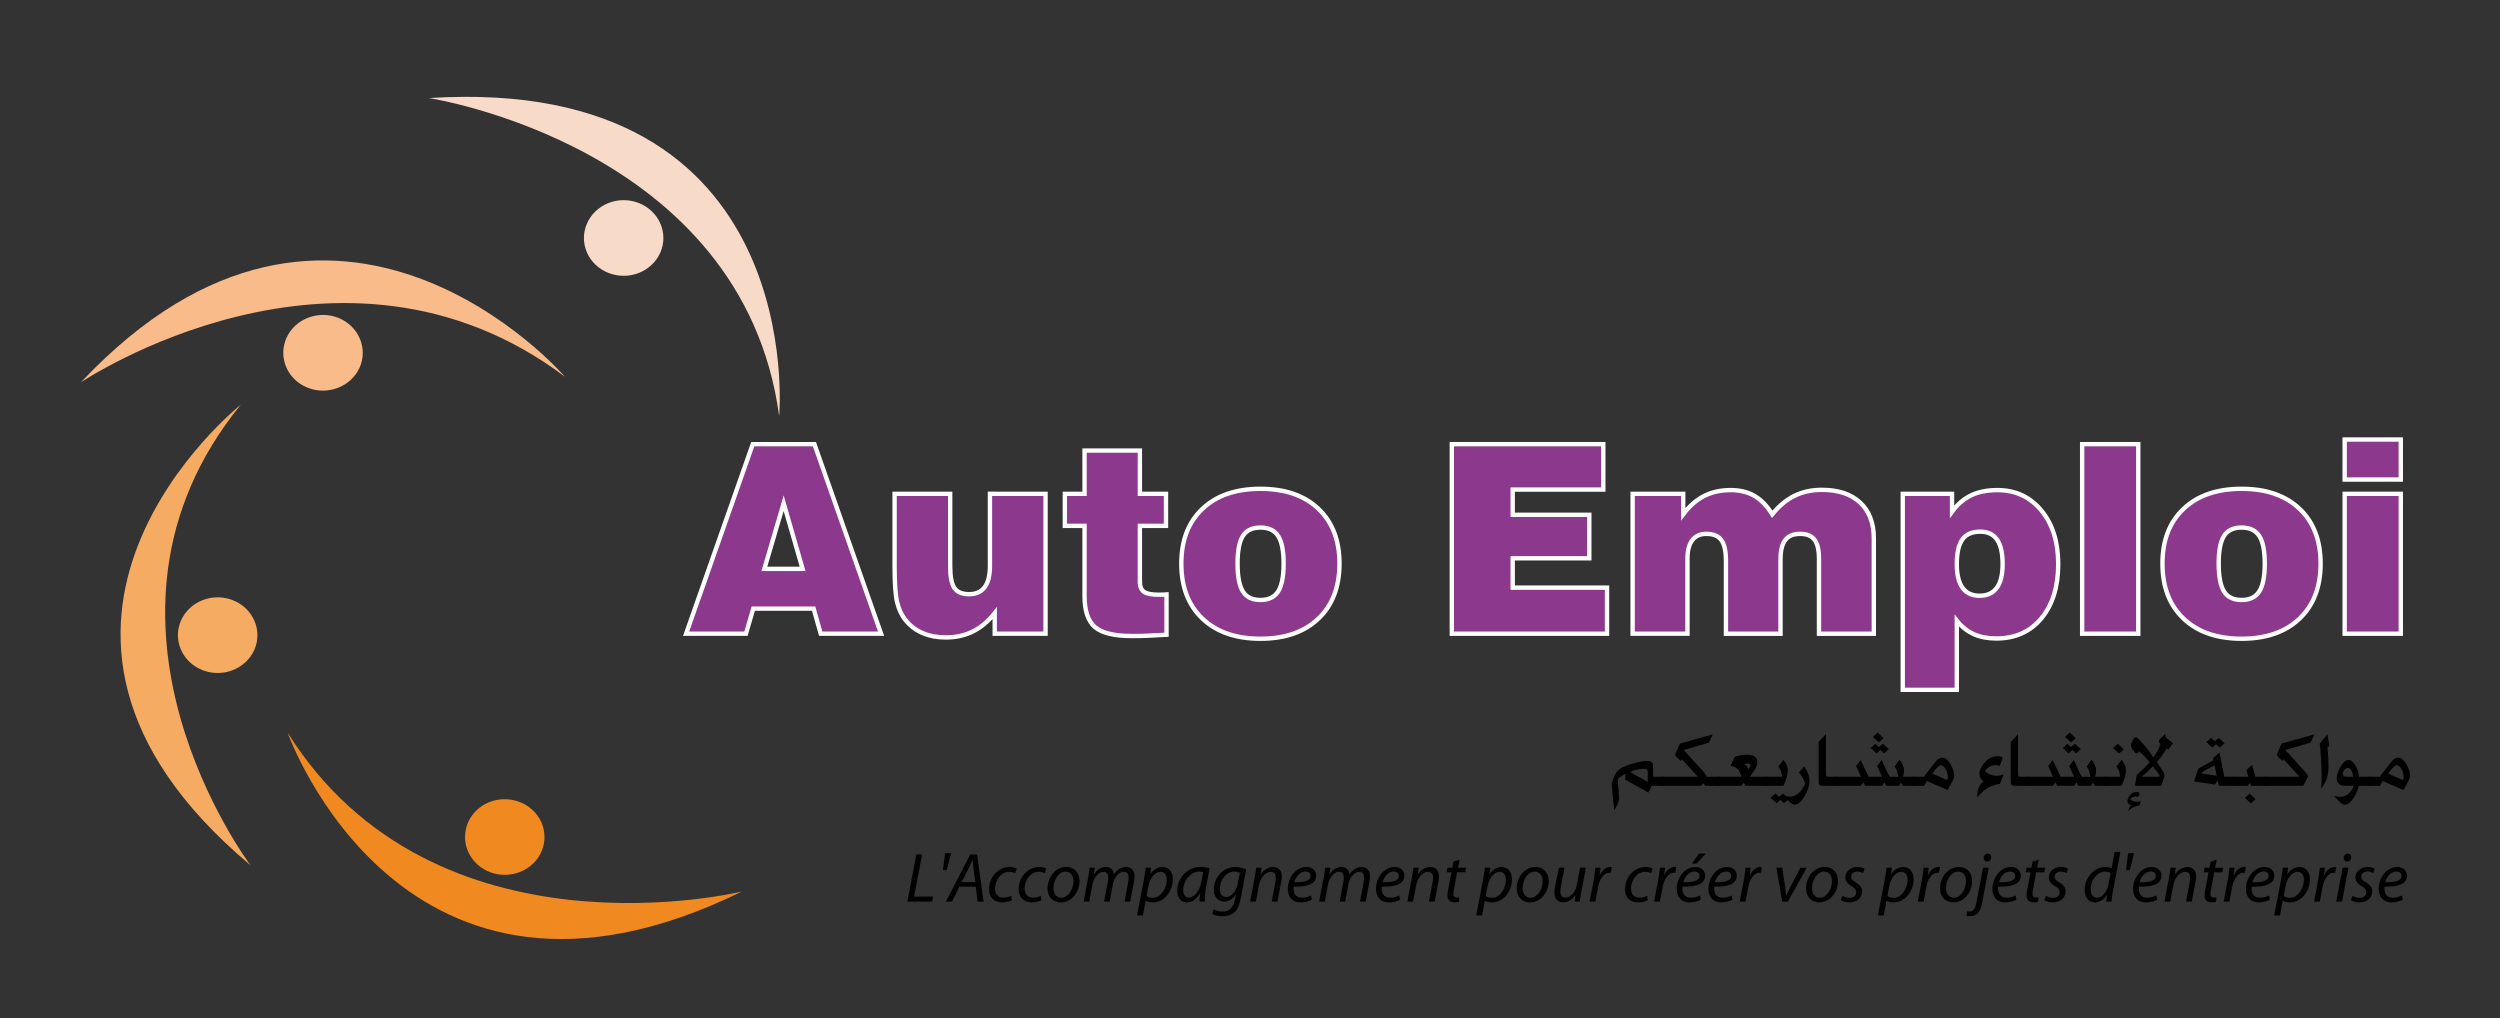 <?xml version="1.0" encoding="utf-8"?>
<!-- Generator: Adobe Illustrator 16.0.0, SVG Export Plug-In . SVG Version: 6.00 Build 0)  -->
<!DOCTYPE svg PUBLIC "-//W3C//DTD SVG 1.1//EN" "http://www.w3.org/Graphics/SVG/1.1/DTD/svg11.dtd">
<svg version="1.1" id="Layer_1" xmlns="http://www.w3.org/2000/svg" xmlns:xlink="http://www.w3.org/1999/xlink" x="0px" y="0px"
	 width="572px" height="233px" viewBox="0 0 572 233" enable-background="new 0 0 572 233" xml:space="preserve">
<rect x="0" y="0" width="572" height="233" fill="#333333" stroke="none"/>
<g>
	<g>
		<path fill="#010101" d="M209.653,195.503h1.329l-1.841,9.636h4.354l-0.224,1.152h-5.667L209.653,195.503z"/>
		<path fill="#010101" d="M217.605,195.215l-0.992,3.873h-0.864l0.48-3.873H217.605z"/>
		<path fill="#010101" d="M219.525,202.882l-1.712,3.409h-1.393l5.57-10.788h1.568l1.489,10.788h-1.361l-0.432-3.409H219.525z
			 M223.159,201.825l-0.432-3.121c-0.048-0.561-0.128-1.36-0.176-1.985h-0.048c-0.289,0.641-0.561,1.312-0.88,1.969l-1.601,3.138
			H223.159z"/>
		<path fill="#010101" d="M231.51,205.987c-0.4,0.208-1.2,0.479-2.241,0.479c-2.001,0-2.977-1.345-2.977-2.993
			c0-2.657,1.953-5.105,4.738-5.105c0.72,0,1.376,0.208,1.617,0.352l-0.384,1.041c-0.304-0.145-0.736-0.288-1.312-0.288
			c-2.017,0-3.281,1.984-3.281,3.825c0,1.265,0.656,2.081,1.921,2.081c0.8,0,1.392-0.24,1.792-0.433L231.51,205.987z"/>
		<path fill="#010101" d="M238.278,205.987c-0.4,0.208-1.2,0.479-2.241,0.479c-2.001,0-2.977-1.345-2.977-2.993
			c0-2.657,1.953-5.105,4.738-5.105c0.72,0,1.376,0.208,1.617,0.352l-0.384,1.041c-0.304-0.145-0.736-0.288-1.312-0.288
			c-2.017,0-3.281,1.984-3.281,3.825c0,1.265,0.656,2.081,1.921,2.081c0.8,0,1.392-0.24,1.792-0.433L238.278,205.987z"/>
		<path fill="#010101" d="M242.693,206.467c-1.937,0-3.025-1.44-3.025-3.185c0-2.562,1.776-4.914,4.29-4.914
			c2.097,0,3.041,1.584,3.041,3.217c0,2.401-1.696,4.882-4.29,4.882H242.693z M242.853,205.411c1.569,0,2.753-2.018,2.753-3.826
			c0-0.896-0.416-2.161-1.809-2.161c-1.665,0-2.769,2.033-2.769,3.81c0,1.265,0.704,2.178,1.809,2.178H242.853z"/>
		<path fill="#010101" d="M247.924,206.291l1.041-5.49c0.16-0.864,0.272-1.616,0.352-2.257h1.168L250.277,200h0.048
			c0.72-1.088,1.697-1.632,2.721-1.632c1.185,0,1.745,0.752,1.809,1.729c0.688-1.121,1.681-1.713,2.833-1.729
			c0.896,0,1.889,0.576,1.889,2.032c0,0.353-0.048,0.881-0.128,1.312l-0.864,4.578h-1.296l0.833-4.466
			c0.064-0.288,0.112-0.688,0.112-1.009c0-0.816-0.304-1.344-1.168-1.344c-0.96,0-2.113,1.12-2.433,2.849l-0.736,3.97h-1.28
			l0.864-4.546c0.064-0.353,0.096-0.641,0.096-0.944c0-0.656-0.176-1.328-1.153-1.328c-0.976,0-2.177,1.28-2.481,2.929l-0.72,3.89
			H247.924z"/>
		<path fill="#010101" d="M260.163,209.46l1.553-8.163c0.176-0.929,0.336-1.984,0.432-2.769h1.217L263.156,200h0.032
			c0.688-1.024,1.713-1.632,2.785-1.632c1.665,0,2.369,1.376,2.369,2.801c0,2.737-1.953,5.298-4.53,5.298
			c-0.816,0-1.36-0.176-1.665-0.352h-0.032l-0.625,3.345H260.163z M262.34,204.994c0.352,0.272,0.848,0.433,1.488,0.433
			c1.713,0,3.137-2.129,3.137-4.162c0-0.816-0.352-1.792-1.488-1.792c-1.041,0-2.337,1.185-2.737,3.361L262.34,204.994z"/>
		<path fill="#010101" d="M274.438,206.291c0-0.464,0.08-1.2,0.176-2.001h-0.032c-0.849,1.617-1.92,2.177-3.009,2.177
			c-1.377,0-2.225-1.088-2.225-2.561c0-2.705,1.985-5.538,5.346-5.538c0.736,0,1.553,0.128,2.081,0.288l-0.784,4.05
			c-0.256,1.344-0.353,2.721-0.32,3.585H274.438z M275.285,199.536c-0.191-0.063-0.464-0.112-0.912-0.112
			c-2,0-3.649,2.081-3.649,4.242c0,0.864,0.304,1.713,1.312,1.713c1.12,0,2.433-1.44,2.802-3.506L275.285,199.536z"/>
		<path fill="#010101" d="M277.715,208.052c0.465,0.304,1.249,0.512,2.049,0.512c1.312,0,2.338-0.656,2.785-2.753l0.256-1.168
			h-0.031c-0.688,1.104-1.633,1.648-2.689,1.648c-1.568,0-2.369-1.312-2.369-2.689c0-2.641,1.922-5.233,4.914-5.233
			c0.896,0,1.889,0.256,2.497,0.544l-1.2,6.402c-0.305,1.648-0.752,2.77-1.553,3.474c-0.784,0.656-1.824,0.849-2.705,0.849
			c-0.944,0-1.841-0.225-2.32-0.545L277.715,208.052z M283.67,199.696c-0.256-0.128-0.736-0.272-1.281-0.272
			c-1.937,0-3.281,2.033-3.281,3.954c-0.016,0.864,0.305,1.856,1.488,1.856c1.137,0,2.289-1.44,2.578-2.961L283.67,199.696z"/>
		<path fill="#010101" d="M286.035,206.291l1.024-5.49c0.176-0.864,0.288-1.616,0.368-2.257h1.2l-0.208,1.521h0.032
			c0.704-1.089,1.744-1.696,2.881-1.696c0.912,0,1.953,0.528,1.953,2.145c0,0.353-0.064,0.849-0.145,1.248l-0.864,4.53h-1.312
			l0.849-4.481c0.048-0.288,0.096-0.656,0.096-0.993c0-0.768-0.304-1.344-1.216-1.344c-0.945,0-2.289,1.136-2.642,3.057
			l-0.704,3.762H286.035z"/>
		<path fill="#010101" d="M300.149,205.858c-0.576,0.32-1.521,0.608-2.561,0.608c-2.049,0-2.945-1.408-2.945-3.121
			c0-2.337,1.729-4.978,4.226-4.978c1.473,0,2.272,0.88,2.272,2c0,2.033-2.288,2.562-5.153,2.514
			c-0.064,0.336-0.017,1.057,0.16,1.473c0.304,0.704,0.928,1.04,1.729,1.04c0.912,0,1.601-0.272,2.081-0.528L300.149,205.858z
			 M299.861,200.385c0-0.624-0.479-0.977-1.185-0.977c-1.265,0-2.209,1.232-2.528,2.449c2.08,0.032,3.713-0.256,3.713-1.457V200.385
			z"/>
		<path fill="#010101" d="M301.811,206.291l1.04-5.49c0.16-0.864,0.272-1.616,0.353-2.257h1.168L304.163,200h0.049
			c0.72-1.088,1.696-1.632,2.721-1.632c1.185,0,1.745,0.752,1.809,1.729c0.688-1.121,1.681-1.713,2.833-1.729
			c0.896,0,1.889,0.576,1.889,2.032c0,0.353-0.048,0.881-0.128,1.312l-0.864,4.578h-1.297l0.833-4.466
			c0.063-0.288,0.112-0.688,0.112-1.009c0-0.816-0.305-1.344-1.169-1.344c-0.96,0-2.113,1.12-2.433,2.849l-0.736,3.97H306.5
			l0.864-4.546c0.064-0.353,0.097-0.641,0.097-0.944c0-0.656-0.176-1.328-1.152-1.328s-2.177,1.28-2.481,2.929l-0.72,3.89H301.811z"
			/>
		<path fill="#010101" d="M320.325,205.858c-0.576,0.32-1.521,0.608-2.561,0.608c-2.049,0-2.945-1.408-2.945-3.121
			c0-2.337,1.729-4.978,4.226-4.978c1.473,0,2.272,0.88,2.272,2c0,2.033-2.288,2.562-5.153,2.514
			c-0.064,0.336-0.017,1.057,0.16,1.473c0.304,0.704,0.928,1.04,1.729,1.04c0.912,0,1.601-0.272,2.081-0.528L320.325,205.858z
			 M320.037,200.385c0-0.624-0.479-0.977-1.185-0.977c-1.265,0-2.209,1.232-2.528,2.449c2.08,0.032,3.713-0.256,3.713-1.457V200.385
			z"/>
		<path fill="#010101" d="M322.002,206.291l1.024-5.49c0.177-0.864,0.288-1.616,0.368-2.257h1.201l-0.208,1.521h0.031
			c0.704-1.089,1.745-1.696,2.882-1.696c0.912,0,1.952,0.528,1.952,2.145c0,0.353-0.063,0.849-0.144,1.248l-0.864,4.53h-1.312
			l0.848-4.481c0.049-0.288,0.097-0.656,0.097-0.993c0-0.768-0.305-1.344-1.217-1.344c-0.944,0-2.289,1.136-2.641,3.057
			l-0.705,3.762H322.002z"/>
		<path fill="#010101" d="M333.956,196.688l-0.353,1.856h1.856l-0.208,1.04h-1.856l-0.704,3.778c-0.097,0.432-0.16,0.832-0.16,1.232
			c0,0.464,0.224,0.752,0.736,0.752c0.24,0,0.448-0.016,0.624-0.064l-0.064,1.041c-0.239,0.096-0.64,0.144-1.024,0.144
			c-1.168,0-1.632-0.704-1.632-1.504c0-0.448,0.063-0.896,0.176-1.457l0.752-3.922h-1.104l0.192-1.04h1.104l0.272-1.425
			L333.956,196.688z"/>
		<path fill="#010101" d="M337.762,209.46l1.553-8.163c0.176-0.929,0.336-1.984,0.433-2.769h1.216L340.755,200h0.032
			c0.688-1.024,1.713-1.632,2.785-1.632c1.665,0,2.369,1.376,2.369,2.801c0,2.737-1.953,5.298-4.53,5.298
			c-0.816,0-1.36-0.176-1.664-0.352h-0.032l-0.624,3.345H337.762z M339.938,204.994c0.353,0.272,0.849,0.433,1.489,0.433
			c1.712,0,3.137-2.129,3.137-4.162c0-0.816-0.352-1.792-1.488-1.792c-1.041,0-2.337,1.185-2.737,3.361L339.938,204.994z"/>
		<path fill="#010101" d="M350.051,206.467c-1.937,0-3.025-1.44-3.025-3.185c0-2.562,1.777-4.914,4.29-4.914
			c2.097,0,3.041,1.584,3.041,3.217c0,2.401-1.696,4.882-4.29,4.882H350.051z M350.211,205.411c1.568,0,2.753-2.018,2.753-3.826
			c0-0.896-0.416-2.161-1.809-2.161c-1.665,0-2.77,2.033-2.77,3.81c0,1.265,0.705,2.178,1.81,2.178H350.211z"/>
		<path fill="#010101" d="M362.854,198.544l-1.057,5.49c-0.16,0.864-0.272,1.616-0.336,2.257h-1.201l0.209-1.457h-0.032
			c-0.704,1.009-1.713,1.633-2.737,1.633c-0.992,0-2.049-0.479-2.049-2.24c0-0.368,0.048-0.801,0.144-1.312l0.849-4.37h1.312
			l-0.816,4.321c-0.08,0.433-0.128,0.801-0.128,1.137c0,0.801,0.32,1.345,1.232,1.345c0.977,0,2.209-1.137,2.529-2.833l0.752-3.97
			H362.854z"/>
		<path fill="#010101" d="M363.697,206.291l0.944-4.994c0.192-1.008,0.304-2.032,0.384-2.753h1.169
			c-0.048,0.544-0.112,1.072-0.208,1.681h0.048c0.512-1.057,1.328-1.856,2.369-1.856c0.128,0,0.271,0.016,0.384,0.031l-0.256,1.312
			c-0.096-0.016-0.225-0.031-0.368-0.031c-1.137,0-2.161,1.393-2.497,3.185l-0.641,3.426H363.697z"/>
		<path fill="#010101" d="M377.012,205.987c-0.4,0.208-1.201,0.479-2.241,0.479c-2.001,0-2.978-1.345-2.978-2.993
			c0-2.657,1.953-5.105,4.738-5.105c0.72,0,1.377,0.208,1.616,0.352l-0.384,1.041c-0.304-0.145-0.736-0.288-1.312-0.288
			c-2.017,0-3.281,1.984-3.281,3.825c0,1.265,0.656,2.081,1.921,2.081c0.8,0,1.393-0.24,1.792-0.433L377.012,205.987z"/>
		<path fill="#010101" d="M378.465,206.291l0.944-4.994c0.192-1.008,0.304-2.032,0.384-2.753h1.169
			c-0.048,0.544-0.112,1.072-0.208,1.681h0.048c0.512-1.057,1.328-1.856,2.369-1.856c0.128,0,0.271,0.016,0.384,0.031l-0.256,1.312
			c-0.096-0.016-0.225-0.031-0.368-0.031c-1.137,0-2.161,1.393-2.497,3.185l-0.641,3.426H378.465z"/>
		<path fill="#010101" d="M389.139,205.858c-0.576,0.32-1.521,0.608-2.561,0.608c-2.049,0-2.945-1.408-2.945-3.121
			c0-2.337,1.729-4.978,4.226-4.978c1.473,0,2.272,0.88,2.272,2c0,2.033-2.288,2.562-5.153,2.514
			c-0.064,0.336-0.017,1.057,0.16,1.473c0.304,0.704,0.928,1.04,1.729,1.04c0.912,0,1.601-0.272,2.081-0.528L389.139,205.858z
			 M388.851,200.385c0-0.624-0.479-0.977-1.185-0.977c-1.265,0-2.209,1.232-2.528,2.449c2.08,0.032,3.713-0.256,3.713-1.457V200.385
			z M390.291,195.311l-2.129,2.289h-1.024l1.569-2.289H390.291z"/>
		<path fill="#010101" d="M396.387,205.858c-0.576,0.32-1.521,0.608-2.561,0.608c-2.049,0-2.945-1.408-2.945-3.121
			c0-2.337,1.729-4.978,4.226-4.978c1.473,0,2.272,0.88,2.272,2c0,2.033-2.288,2.562-5.153,2.514
			c-0.064,0.336-0.017,1.057,0.16,1.473c0.304,0.704,0.928,1.04,1.729,1.04c0.912,0,1.601-0.272,2.081-0.528L396.387,205.858z
			 M396.099,200.385c0-0.624-0.479-0.977-1.185-0.977c-1.265,0-2.209,1.232-2.528,2.449c2.08,0.032,3.713-0.256,3.713-1.457V200.385
			z"/>
		<path fill="#010101" d="M398.049,206.291l0.944-4.994c0.192-1.008,0.304-2.032,0.384-2.753h1.169
			c-0.048,0.544-0.112,1.072-0.208,1.681h0.048c0.512-1.057,1.328-1.856,2.369-1.856c0.128,0,0.271,0.016,0.384,0.031l-0.256,1.312
			c-0.096-0.016-0.225-0.031-0.368-0.031c-1.137,0-2.161,1.393-2.497,3.185l-0.641,3.426H398.049z"/>
		<path fill="#010101" d="M407.776,198.544l0.673,4.418c0.111,0.88,0.224,1.488,0.239,1.904h0.049
			c0.176-0.416,0.384-0.928,0.832-1.809l2.353-4.514h1.457l-4.306,7.747h-1.297l-1.345-7.747H407.776z"/>
		<path fill="#010101" d="M416.241,206.467c-1.937,0-3.025-1.44-3.025-3.185c0-2.562,1.777-4.914,4.29-4.914
			c2.097,0,3.041,1.584,3.041,3.217c0,2.401-1.696,4.882-4.289,4.882H416.241z M416.401,205.411c1.568,0,2.753-2.018,2.753-3.826
			c0-0.896-0.416-2.161-1.809-2.161c-1.665,0-2.77,2.033-2.77,3.81c0,1.265,0.705,2.178,1.81,2.178H416.401z"/>
		<path fill="#010101" d="M421.552,204.963c0.352,0.224,1.024,0.479,1.665,0.479c0.896,0,1.472-0.576,1.472-1.265
			c0-0.607-0.271-0.992-1.088-1.44c-0.896-0.496-1.393-1.168-1.393-1.969c0-1.36,1.168-2.4,2.817-2.4
			c0.688,0,1.312,0.191,1.601,0.384l-0.368,1.009c-0.272-0.16-0.753-0.353-1.329-0.353c-0.816,0-1.393,0.513-1.393,1.169
			c0,0.56,0.368,0.912,1.073,1.296c0.864,0.496,1.44,1.169,1.44,2.049c0,1.633-1.312,2.545-2.962,2.545
			c-0.832-0.016-1.568-0.256-1.92-0.528L421.552,204.963z"/>
		<path fill="#010101" d="M429.663,209.46l1.553-8.163c0.176-0.929,0.336-1.984,0.433-2.769h1.216L432.656,200h0.032
			c0.688-1.024,1.713-1.632,2.785-1.632c1.665,0,2.369,1.376,2.369,2.801c0,2.737-1.953,5.298-4.53,5.298
			c-0.816,0-1.36-0.176-1.664-0.352h-0.032l-0.624,3.345H429.663z M431.84,204.994c0.353,0.272,0.849,0.433,1.489,0.433
			c1.712,0,3.137-2.129,3.137-4.162c0-0.816-0.352-1.792-1.488-1.792c-1.041,0-2.337,1.185-2.737,3.361L431.84,204.994z"/>
		<path fill="#010101" d="M438.784,206.291l0.944-4.994c0.192-1.008,0.304-2.032,0.384-2.753h1.169
			c-0.048,0.544-0.112,1.072-0.208,1.681h0.048c0.512-1.057,1.328-1.856,2.369-1.856c0.128,0,0.271,0.016,0.384,0.031l-0.256,1.312
			c-0.096-0.016-0.225-0.031-0.368-0.031c-1.137,0-2.161,1.393-2.497,3.185l-0.641,3.426H438.784z"/>
		<path fill="#010101" d="M446.913,206.467c-1.937,0-3.025-1.44-3.025-3.185c0-2.562,1.777-4.914,4.29-4.914
			c2.097,0,3.041,1.584,3.041,3.217c0,2.401-1.696,4.882-4.289,4.882H446.913z M447.073,205.411c1.568,0,2.753-2.018,2.753-3.826
			c0-0.896-0.416-2.161-1.809-2.161c-1.665,0-2.77,2.033-2.77,3.81c0,1.265,0.705,2.178,1.81,2.178H447.073z"/>
		<path fill="#010101" d="M455.024,198.544l-1.456,7.731c-0.24,1.28-0.528,2.097-0.993,2.608c-0.447,0.513-1.104,0.753-1.776,0.753
			c-0.336,0-0.624-0.017-0.88-0.097l0.16-1.04c0.144,0.048,0.352,0.063,0.607,0.063c0.673,0,1.201-0.416,1.505-2.017l1.521-8.003
			H455.024z M454.641,197.119c-0.464,0-0.784-0.368-0.784-0.864c0.016-0.528,0.416-0.944,0.912-0.944s0.832,0.368,0.832,0.864
			c-0.016,0.561-0.416,0.944-0.944,0.944H454.641z"/>
		<path fill="#010101" d="M461.361,205.858c-0.576,0.32-1.521,0.608-2.561,0.608c-2.049,0-2.945-1.408-2.945-3.121
			c0-2.337,1.729-4.978,4.226-4.978c1.473,0,2.272,0.88,2.272,2c0,2.033-2.288,2.562-5.153,2.514
			c-0.064,0.336-0.017,1.057,0.16,1.473c0.304,0.704,0.928,1.04,1.729,1.04c0.912,0,1.601-0.272,2.081-0.528L461.361,205.858z
			 M461.073,200.385c0-0.624-0.479-0.977-1.185-0.977c-1.265,0-2.209,1.232-2.528,2.449c2.08,0.032,3.713-0.256,3.713-1.457V200.385
			z"/>
		<path fill="#010101" d="M466.449,196.688l-0.353,1.856h1.856l-0.208,1.04h-1.856l-0.704,3.778c-0.097,0.432-0.16,0.832-0.16,1.232
			c0,0.464,0.224,0.752,0.736,0.752c0.24,0,0.448-0.016,0.624-0.064l-0.064,1.041c-0.239,0.096-0.64,0.144-1.024,0.144
			c-1.168,0-1.632-0.704-1.632-1.504c0-0.448,0.063-0.896,0.176-1.457l0.752-3.922h-1.104l0.192-1.04h1.104l0.272-1.425
			L466.449,196.688z"/>
		<path fill="#010101" d="M468.111,204.963c0.352,0.224,1.024,0.479,1.665,0.479c0.896,0,1.472-0.576,1.472-1.265
			c0-0.607-0.271-0.992-1.088-1.44c-0.896-0.496-1.393-1.168-1.393-1.969c0-1.36,1.168-2.4,2.817-2.4
			c0.688,0,1.312,0.191,1.601,0.384l-0.368,1.009c-0.272-0.16-0.753-0.353-1.329-0.353c-0.816,0-1.393,0.513-1.393,1.169
			c0,0.56,0.368,0.912,1.072,1.296c0.865,0.496,1.441,1.169,1.441,2.049c0,1.633-1.312,2.545-2.962,2.545
			c-0.832-0.016-1.568-0.256-1.92-0.528L468.111,204.963z"/>
		<path fill="#010101" d="M485.154,194.927l-1.713,8.915c-0.144,0.801-0.271,1.697-0.32,2.449h-1.216l0.208-1.536h-0.032
			c-0.704,1.104-1.681,1.712-2.801,1.712c-1.489,0-2.306-1.232-2.306-2.816c0-2.754,2.049-5.282,4.786-5.282
			c0.496,0,1.041,0.111,1.377,0.271l0.688-3.713H485.154z M482.913,199.761c-0.256-0.192-0.704-0.337-1.264-0.337
			c-1.857,0-3.298,1.985-3.298,4.05c0,0.929,0.32,1.905,1.457,1.905c1.024,0,2.257-1.169,2.593-2.913L482.913,199.761z"/>
		<path fill="#010101" d="M488.288,195.215l-0.993,3.873h-0.864l0.48-3.873H488.288z"/>
		<path fill="#010101" d="M493.552,205.858c-0.576,0.32-1.521,0.608-2.561,0.608c-2.049,0-2.945-1.408-2.945-3.121
			c0-2.337,1.729-4.978,4.226-4.978c1.473,0,2.272,0.88,2.272,2c0,2.033-2.288,2.562-5.153,2.514
			c-0.064,0.336-0.017,1.057,0.16,1.473c0.304,0.704,0.928,1.04,1.729,1.04c0.912,0,1.601-0.272,2.081-0.528L493.552,205.858z
			 M493.264,200.385c0-0.624-0.479-0.977-1.185-0.977c-1.265,0-2.209,1.232-2.528,2.449c2.08,0.032,3.713-0.256,3.713-1.457V200.385
			z"/>
		<path fill="#010101" d="M495.229,206.291l1.024-5.49c0.177-0.864,0.288-1.616,0.368-2.257h1.201l-0.208,1.521h0.031
			c0.705-1.089,1.745-1.696,2.882-1.696c0.912,0,1.952,0.528,1.952,2.145c0,0.353-0.063,0.849-0.144,1.248l-0.864,4.53h-1.312
			l0.848-4.481c0.049-0.288,0.097-0.656,0.097-0.993c0-0.768-0.305-1.344-1.217-1.344c-0.944,0-2.289,1.136-2.641,3.057
			l-0.705,3.762H495.229z"/>
		<path fill="#010101" d="M507.184,196.688l-0.353,1.856h1.856l-0.208,1.04h-1.856l-0.704,3.778c-0.097,0.432-0.16,0.832-0.16,1.232
			c0,0.464,0.224,0.752,0.736,0.752c0.24,0,0.448-0.016,0.624-0.064l-0.064,1.041c-0.239,0.096-0.64,0.144-1.024,0.144
			c-1.168,0-1.632-0.704-1.632-1.504c0-0.448,0.063-0.896,0.176-1.457l0.752-3.922h-1.104l0.192-1.04h1.104l0.272-1.425
			L507.184,196.688z"/>
		<path fill="#010101" d="M508.766,206.291l0.944-4.994c0.192-1.008,0.304-2.032,0.384-2.753h1.169
			c-0.048,0.544-0.112,1.072-0.208,1.681h0.048c0.512-1.057,1.328-1.856,2.369-1.856c0.128,0,0.271,0.016,0.384,0.031l-0.256,1.312
			c-0.096-0.016-0.225-0.031-0.368-0.031c-1.137,0-2.161,1.393-2.497,3.185l-0.641,3.426H508.766z"/>
		<path fill="#010101" d="M519.36,205.858c-0.576,0.32-1.521,0.608-2.561,0.608c-2.049,0-2.945-1.408-2.945-3.121
			c0-2.337,1.729-4.978,4.226-4.978c1.473,0,2.272,0.88,2.272,2c0,2.033-2.288,2.562-5.153,2.514
			c-0.064,0.336-0.017,1.057,0.16,1.473c0.304,0.704,0.928,1.04,1.729,1.04c0.912,0,1.601-0.272,2.081-0.528L519.36,205.858z
			 M519.072,200.385c0-0.624-0.479-0.977-1.185-0.977c-1.265,0-2.209,1.232-2.528,2.449c2.08,0.032,3.713-0.256,3.713-1.457V200.385
			z"/>
		<path fill="#010101" d="M520.333,209.46l1.553-8.163c0.176-0.929,0.336-1.984,0.433-2.769h1.216L523.326,200h0.032
			c0.688-1.024,1.713-1.632,2.785-1.632c1.665,0,2.369,1.376,2.369,2.801c0,2.737-1.953,5.298-4.53,5.298
			c-0.816,0-1.36-0.176-1.664-0.352h-0.032l-0.624,3.345H520.333z M522.51,204.994c0.353,0.272,0.849,0.433,1.489,0.433
			c1.712,0,3.137-2.129,3.137-4.162c0-0.816-0.352-1.792-1.488-1.792c-1.041,0-2.337,1.185-2.737,3.361L522.51,204.994z"/>
		<path fill="#010101" d="M529.454,206.291l0.944-4.994c0.192-1.008,0.304-2.032,0.384-2.753h1.169
			c-0.048,0.544-0.112,1.072-0.208,1.681h0.048c0.512-1.057,1.328-1.856,2.369-1.856c0.128,0,0.271,0.016,0.384,0.031l-0.256,1.312
			c-0.096-0.016-0.225-0.031-0.368-0.031c-1.137,0-2.161,1.393-2.497,3.185l-0.641,3.426H529.454z"/>
		<path fill="#010101" d="M534.525,206.291l1.473-7.747h1.328l-1.473,7.747H534.525z M537.006,197.119
			c-0.464,0-0.784-0.368-0.784-0.864c0.017-0.528,0.417-0.944,0.913-0.944s0.832,0.368,0.832,0.864
			c-0.016,0.561-0.416,0.944-0.944,0.944H537.006z"/>
		<path fill="#010101" d="M538.27,204.963c0.352,0.224,1.024,0.479,1.665,0.479c0.896,0,1.472-0.576,1.472-1.265
			c0-0.607-0.271-0.992-1.088-1.44c-0.896-0.496-1.393-1.168-1.393-1.969c0-1.36,1.168-2.4,2.817-2.4
			c0.688,0,1.312,0.191,1.601,0.384l-0.368,1.009c-0.272-0.16-0.753-0.353-1.329-0.353c-0.816,0-1.393,0.513-1.393,1.169
			c0,0.56,0.368,0.912,1.072,1.296c0.865,0.496,1.441,1.169,1.441,2.049c0,1.633-1.312,2.545-2.962,2.545
			c-0.832-0.016-1.568-0.256-1.92-0.528L538.27,204.963z"/>
		<path fill="#010101" d="M549.743,205.858c-0.576,0.32-1.521,0.608-2.561,0.608c-2.049,0-2.945-1.408-2.945-3.121
			c0-2.337,1.729-4.978,4.226-4.978c1.473,0,2.272,0.88,2.272,2c0,2.033-2.288,2.562-5.153,2.514
			c-0.064,0.336-0.017,1.057,0.16,1.473c0.304,0.704,0.928,1.04,1.729,1.04c0.912,0,1.601-0.272,2.081-0.528L549.743,205.858z
			 M549.455,200.385c0-0.624-0.479-0.977-1.185-0.977c-1.265,0-2.209,1.232-2.528,2.449c2.08,0.032,3.713-0.256,3.713-1.457V200.385
			z"/>
	</g>
</g>
<path fill="#F18921" d="M169.753,203.974c0,0-70.392,17.231-103.949-36.346C65.805,167.628,92.074,242.132,169.753,203.974"/>
<path fill="#F18921" d="M122.045,197.514c-3.497,3.445-9.257,3.542-12.848,0.236c-3.625-3.313-3.745-8.779-0.278-12.251
	c3.484-3.43,9.262-3.536,12.878-0.221C125.401,188.581,125.525,194.075,122.045,197.514"/>
<path fill="#F9BB8A" d="M18.515,87.472c0,0,59.34-39.94,110.75-1.273C129.266,86.198,76.836,25.478,18.515,87.472"/>
<path fill="#F9BB8A" d="M65.534,77.326c1.966-4.4,7.313-6.437,11.926-4.582c4.617,1.881,6.773,6.964,4.821,11.363
	c-1.979,4.384-7.309,6.448-11.957,4.577C65.733,86.829,63.582,81.736,65.534,77.326"/>
<path fill="#F7DAC7" d="M98.121,22.439c0,0,71.762,10.892,80.152,72.745C178.273,95.185,185.338,16.87,98.121,22.439"/>
<path fill="#F7DAC7" d="M139.19,46.461c4.635-1.833,9.969,0.249,11.886,4.657c1.943,4.409-0.233,9.464-4.869,11.314
	c-4.63,1.851-9.966-0.243-11.91-4.644C132.374,53.367,134.578,48.312,139.19,46.461"/>
<path fill="#F6AB63" d="M57.322,197.979c0,0-42.437-56.161-2.218-105.399C55.104,92.58-8.265,142.969,57.322,197.979"/>
<path fill="#F6AB63" d="M46.312,153.32c-4.64-1.832-6.832-6.906-4.911-11.325c1.936-4.404,7.248-6.498,11.887-4.666
	c4.626,1.829,6.844,6.907,4.914,11.324C56.259,153.063,50.942,155.148,46.312,153.32"/>
<g>
	<path fill="#010101" d="M380.728,177.721v2.073h-2.836l-0.73,1.558l-5.35-2.986l0.14-1.343c-0.358,0.157-0.686,0.348-0.982,0.569
		c-0.298,0.222-0.579,0.437-0.844,0.645l0.301,3.867c0,0.101,0.007,0.204,0.021,0.312c0,0.101,0,0.165,0,0.193
		c0,0.43-0.114,0.885-0.344,1.364c-0.193,0.408-0.348,0.709-0.462,0.902l-0.312,0.526l-0.483-4.898
		c-0.058-0.559-0.086-0.898-0.086-1.021c0-0.308,0.154-0.842,0.462-1.601c0.38-0.952,0.892-1.637,1.536-2.052
		c0.823-0.522,2.152-0.999,3.985-1.429c0.866-0.2,1.583-0.301,2.148-0.301c0.516,0,0.865,0.095,1.047,0.285
		c0.184,0.189,0.274,0.563,0.274,1.122v2.213H380.728z M377.011,178.913v-2.181c0-0.337-0.056-0.559-0.167-0.666
		c-0.11-0.107-0.342-0.161-0.692-0.161c-1.074,0-2.131,0.247-3.169,0.741L377.011,178.913z"/>
	<path fill="#010101" d="M380.395,179.794v-2.073h8.057l-3.588-3.975l-0.312,0.354l-1.031-0.978
		c-0.144-0.129-0.215-0.275-0.215-0.44c0-0.114,0.043-0.269,0.129-0.462l0.107-0.236l0.838-1.869l7.498-2.095l-0.87,1.891
		l-5.769,1.697l4.576,5.017c0.394,0.444,0.591,0.773,0.591,0.988c0,0.043-0.007,0.079-0.021,0.107h3.169v2.073h-3.384l-0.548-0.634
		l-0.397,0.634H380.395z"/>
	<path fill="#010101" d="M404.511,177.721v2.073h-5.167l-0.333-0.709l-0.591,0.709h-5.178v-2.073h5.178
		c-0.365-1.554-1.196-2.374-2.492-2.46l0.988-2.138c1.117-0.308,2.08-0.462,2.89-0.462c1.511,0,2.267,0.595,2.267,1.783
		c0,0.294-0.047,0.559-0.14,0.795c-0.2,0.544-0.655,1.285-1.364,2.224l-0.193,0.258H404.511z M400.021,176.013
		c0.308-0.365,0.462-0.651,0.462-0.859c0-0.294-0.219-0.44-0.655-0.44c-0.15,0-0.401,0.028-0.752,0.086
		c0.265,0.15,0.475,0.327,0.628,0.532C399.857,175.534,399.963,175.762,400.021,176.013z"/>
	<path fill="#010101" d="M404.199,177.721h3.523c-0.015-0.831-0.286-1.607-0.816-2.331l1.149-1.558
		c0.673,0.795,1.01,1.64,1.01,2.535c0,0.537-0.154,1.225-0.462,2.062c-0.086,0.265-0.262,0.72-0.526,1.364h-3.878V177.721z
		 M405.102,182.522l1.128-0.967l0.838,0.773l0.881-0.773l1.343,1.278l-1.085,0.945l-0.838-0.773l-0.902,0.773L405.102,182.522z"/>
	<path fill="#010101" d="M412.782,175.368c0.816,1.074,1.225,2.152,1.225,3.233c0,1.046-0.337,2.177-1.01,3.395
		c-0.773,1.403-1.572,2.105-2.396,2.105c-0.294,0-0.66-0.189-1.102-0.569c-0.439-0.38-0.843-0.834-1.208-1.364l-0.15-0.215
		c0.494,0.215,0.992,0.322,1.493,0.322c0.645,0,1.278-0.274,1.901-0.821c0.623-0.549,1.117-1.27,1.482-2.165
		c-0.144-0.473-0.34-0.924-0.591-1.354s-0.522-0.831-0.816-1.203L412.782,175.368z"/>
	<path fill="#010101" d="M420.334,179.794h-3.352c-0.172,0-0.354-0.041-0.548-0.123c-0.193-0.083-0.297-0.3-0.312-0.65l-0.021-0.419
		v-8.862l1.676-1.762v8.873c0,0.351,0.028,0.584,0.086,0.698s0.294,0.172,0.709,0.172h1.762V179.794z"/>
	<path fill="#010101" d="M435.416,177.721h2.535v2.073h-2.578l-0.462-0.795l-0.376,0.795h-3.008l-0.333-0.795l-0.612,0.795h-3.878
		l-0.333-0.795l-0.634,0.795h-5.747v-2.073h5.79l-1.096-2.46l1.031-1.364l1.805,3.824h3.083l-1.106-2.46l1.053-1.364l1.783,3.824
		h1.966v-0.086c0-0.086-0.025-0.254-0.075-0.505c-0.101-0.602-0.348-1.182-0.741-1.74l1.139-1.558
		c0.681,0.795,1.021,1.647,1.021,2.557C435.642,176.726,435.566,177.169,435.416,177.721z M432.161,171.415l-1.096,0.967
		l-0.838-0.773l-0.902,0.773l-1.321-1.278l1.074-0.945l0.816,0.752l0.902-0.752L432.161,171.415z M430.969,168.901l-1.074,0.945
		l-1.364-1.225l1.074-1.021L430.969,168.901z"/>
	<path fill="#010101" d="M437.607,179.794v-2.073h2.578l1.633-2.127c0.645-0.853,1.121-1.425,1.429-1.719
		c0.365-0.351,0.759-0.526,1.182-0.526c0.659,0,1.274,0.498,1.848,1.493s0.859,1.884,0.859,2.664c0,0.265-0.101,0.602-0.301,1.01
		c-0.122,0.251-0.49,0.935-1.106,2.052l-0.107,0.193l-4.727-2.041l-0.688,1.074H437.607z M445.557,178.494
		c0.058-0.294,0.086-0.533,0.086-0.72c0-0.81-0.219-1.5-0.655-2.073c-0.329-0.423-0.641-0.634-0.935-0.634
		c-0.365,0-0.971,0.595-1.815,1.783l-0.118,0.15L445.557,178.494z"/>
	<path fill="#010101" d="M458.426,177.237l-0.838,2.116c-0.659,0.071-1.317,0.24-1.977,0.505c-1.117,0.458-2.188,1.317-3.212,2.578
		v-0.269c0-1.654,0.49-2.768,1.472-3.341c-0.659-0.473-0.988-1.017-0.988-1.633c0-0.909,0.41-1.833,1.23-2.771
		c0.819-0.938,1.816-1.407,2.991-1.407c0.702,0,1.053,0.161,1.053,0.483c0,0.122-0.086,0.401-0.258,0.838l-0.354,0.881
		c-0.365-0.101-0.659-0.15-0.881-0.15c-1.053,0-1.887,0.447-2.503,1.343c0.73,0.716,1.615,1.074,2.653,1.074
		C457.272,177.484,457.81,177.402,458.426,177.237z"/>
	<path fill="#010101" d="M464.28,179.794h-3.352c-0.172,0-0.354-0.041-0.548-0.123c-0.193-0.083-0.297-0.3-0.312-0.65l-0.021-0.419
		v-8.862l1.676-1.762v8.873c0,0.351,0.028,0.584,0.086,0.698s0.294,0.172,0.709,0.172h1.762V179.794z"/>
	<path fill="#010101" d="M479.362,177.721h2.535v2.073h-2.578l-0.462-0.795l-0.376,0.795h-3.008l-0.333-0.795l-0.612,0.795h-3.878
		l-0.333-0.795l-0.634,0.795h-5.747v-2.073h5.79l-1.096-2.46l1.031-1.364l1.805,3.824h3.083l-1.106-2.46l1.053-1.364l1.783,3.824
		h1.966v-0.086c0-0.086-0.025-0.254-0.075-0.505c-0.101-0.602-0.348-1.182-0.741-1.74l1.139-1.558
		c0.681,0.795,1.021,1.647,1.021,2.557C479.588,176.726,479.513,177.169,479.362,177.721z M476.107,171.415l-1.096,0.967
		l-0.838-0.773l-0.902,0.773l-1.321-1.278l1.074-0.945l0.816,0.752l0.902-0.752L476.107,171.415z M474.915,168.901l-1.074,0.945
		l-1.364-1.225l1.074-1.021L474.915,168.901z"/>
	<path fill="#010101" d="M481.554,177.721h3.523c-0.015-0.831-0.286-1.607-0.816-2.331l1.149-1.558
		c0.673,0.81,1.01,1.654,1.01,2.535c0,0.509-0.154,1.196-0.462,2.062c-0.086,0.265-0.262,0.72-0.526,1.364h-3.878V177.721z
		 M485.894,171.458l-1.053,0.967l-1.386-1.257l1.096-1.01L485.894,171.458z"/>
	<path fill="#010101" d="M489.89,183.274l-0.397,1.01c-1.067,0.144-1.916,0.584-2.546,1.321c0.071-0.544,0.283-0.999,0.634-1.364
		c-0.544-0.136-0.816-0.458-0.816-0.967c0-0.43,0.229-0.909,0.688-1.439c0.365-0.423,0.863-0.634,1.493-0.634
		c0.365,0,0.548,0.125,0.548,0.376c0,0.193-0.093,0.444-0.279,0.752c-0.179-0.064-0.34-0.097-0.483-0.097
		c-0.573,0-1.021,0.215-1.343,0.645c0.423,0.38,0.956,0.569,1.601,0.569C489.224,183.446,489.524,183.389,489.89,183.274z
		 M495.744,171.232l-0.107,0.204l-0.902,1.386c-0.251,0.38-0.612,0.834-1.085,1.364c-0.028,0.028-0.079,0.086-0.15,0.172l1.01,1.547
		c0.122,0.172,0.271,0.404,0.446,0.698c0.175,0.294,0.263,0.573,0.263,0.838c0,0.251-0.082,0.595-0.247,1.031l-0.483,1.321h-6.026
		l0.064-0.29l0.354-2.213c0.53-0.444,1.069-0.929,1.616-1.456c0.549-0.525,0.99-1.004,1.327-1.434
		c-0.351-0.437-0.743-0.883-1.177-1.338c-0.433-0.454-0.86-0.843-1.283-1.165c-0.129,0.308-0.29,0.462-0.483,0.462
		c-0.144,0-0.275-0.061-0.397-0.183c-0.616-0.63-0.924-1.171-0.924-1.622c0-0.279,0.154-0.705,0.462-1.278
		c0.222-0.394,0.419-0.591,0.591-0.591c0.193,0,0.415,0.125,0.666,0.376c1.274,1.274,2.353,2.6,3.233,3.975l0.15,0.247
		c0.767-0.981,1.317-2.002,1.654-3.062c-0.251-0.208-0.376-0.404-0.376-0.591c0-0.136,0.045-0.262,0.135-0.376
		c0.089-0.114,0.234-0.269,0.435-0.462l0.945-0.924c-0.028,0.208-0.043,0.333-0.043,0.376c0,0.265,0.183,0.544,0.548,0.838
		l1.235,0.967l-1.096,1.472L495.744,171.232z M492.597,175.304c-0.716,0.795-1.515,1.551-2.396,2.267l-0.043,0.15h3.889l0.021-0.043
		c0.015-0.043,0.021-0.093,0.021-0.15c0-0.101-0.036-0.204-0.107-0.312L492.597,175.304z"/>
	<path fill="#010101" d="M507.808,172.178l1.117,5.543h2.449v2.073h-3.695l-0.269-1.235l-0.655,0.945l-4.759-0.698l0.752-2.288
		c0.043-0.122,0.102-0.274,0.178-0.456c0.074-0.184,0.28-0.36,0.617-0.532l2.9-1.59l-0.107-0.483L507.808,172.178z M506.69,175.089
		l-2.449,1.343c-0.236,0.129-0.383,0.312-0.44,0.548l3.373,0.505L506.69,175.089z M509,170.072l-1.106,0.967l-0.859-0.773
		l-0.881,0.773l-1.343-1.278l1.106-0.945l0.816,0.773l0.902-0.773L509,170.072z"/>
	<path fill="#010101" d="M515.252,174.971l0.784,2.75h2.353v2.073h-3.362l-0.215-0.677l-0.58,0.677h-3.169v-2.073h3.352l-0.44-1.493
		L515.252,174.971z M513.641,182.544l1.074-0.967l1.364,1.257l-1.074,0.988L513.641,182.544z"/>
	<path fill="#010101" d="M529.539,168.021l-0.87,1.891l-5.769,1.697l4.555,5.017c0.394,0.444,0.591,0.767,0.591,0.967
		c0,0.122-0.05,0.275-0.15,0.462l-0.226,0.419l-0.677,1.321h-8.938v-2.073h8.057l-3.588-3.975l-0.333,0.354l-0.763-0.752
		c-0.058-0.058-0.14-0.133-0.247-0.226c-0.144-0.144-0.215-0.29-0.215-0.44c0-0.114,0.043-0.269,0.129-0.462l0.107-0.236
		l0.838-1.869L529.539,168.021z"/>
	<path fill="#010101" d="M531.064,180.524c0.086-1.132,0.129-2.088,0.129-2.868c0-1.038-0.05-2.445-0.15-4.222
		c-0.086-1.454-0.183-2.546-0.29-3.276l1.762-2.181l0.419,2.6l-0.397,0.462l0.021,0.258c0.136,1.59,0.204,2.904,0.204,3.942
		s-0.111,1.955-0.333,2.75C532.264,178.576,531.81,179.422,531.064,180.524z"/>
	<path fill="#010101" d="M539.755,177.721h2.481v2.073h-2.567c-0.122,0.659-0.365,1.332-0.73,2.02c-0.81,1.54-1.622,2.31-2.438,2.31
		c-0.573,0-1.396-0.694-2.471-2.084c0.53,0.193,0.999,0.29,1.407,0.29c0.666,0,1.276-0.228,1.831-0.682
		c0.556-0.455,0.979-1.073,1.273-1.854h-1.493c-0.53,0-0.888-0.015-1.074-0.043c-0.387-0.058-0.707-0.236-0.962-0.537
		c-0.254-0.301-0.381-0.651-0.381-1.053c0-0.602,0.161-1.257,0.483-1.966s0.73-1.328,1.225-1.858
		c0.294-0.308,0.627-0.462,0.999-0.462c0.522,0,1.025,0.382,1.51,1.144C539.33,175.782,539.633,176.683,539.755,177.721z
		 M538.391,177.721c-0.165-1.347-0.569-2.02-1.214-2.02c-0.279,0-0.539,0.146-0.778,0.44c-0.24,0.294-0.36,0.602-0.36,0.924
		c0,0.437,0.272,0.655,0.816,0.655H538.391z"/>
	<path fill="#010101" d="M541.903,179.794v-2.073h2.578l1.633-2.127c0.645-0.853,1.121-1.425,1.429-1.719
		c0.365-0.351,0.759-0.526,1.182-0.526c0.659,0,1.274,0.498,1.848,1.493s0.859,1.884,0.859,2.664c0,0.265-0.101,0.602-0.301,1.01
		c-0.122,0.251-0.49,0.935-1.106,2.052l-0.107,0.193l-4.727-2.041l-0.688,1.074H541.903z M549.853,178.494
		c0.058-0.294,0.086-0.533,0.086-0.72c0-0.81-0.219-1.5-0.655-2.073c-0.329-0.423-0.641-0.634-0.935-0.634
		c-0.365,0-0.971,0.595-1.815,1.783l-0.118,0.15L549.853,178.494z"/>
</g>
<g>
	<path fill="#8C388D" stroke="#FFFFFF" stroke-miterlimit="10" d="M156.983,144.993l15.252-43.371h14.104l15.252,43.371h-13.81
		l-1.62-5.741h-13.809l-1.678,5.741H156.983z M174.885,130.153h8.745l-4.328-15.017L174.885,130.153z"/>
	<path fill="#8C388D" stroke="#FFFFFF" stroke-miterlimit="10" d="M239.221,112.987v32.006h-11.63v-4.711
		c-1.492,1.885-3.156,3.283-4.991,4.195c-1.836,0.913-3.912,1.369-6.228,1.369c-1.943,0-3.681-0.323-5.212-0.972
		c-1.531-0.647-2.827-1.609-3.887-2.885c-0.942-1.139-1.609-2.527-2.002-4.167c-0.393-1.639-0.589-4.392-0.589-8.259v-16.577h12.72
		v16.519c0,2.434,0.324,4.117,0.972,5.049c0.648,0.933,1.767,1.399,3.357,1.399c1.59,0,2.782-0.54,3.577-1.62
		c0.795-1.079,1.193-2.709,1.193-4.888v-16.459H239.221z"/>
	<path fill="#8C388D" stroke="#FFFFFF" stroke-miterlimit="10" d="M260.804,133.127c0,1.08,0.314,1.841,0.942,2.282
		c0.628,0.441,1.747,0.662,3.356,0.662c0.471,0,0.829-0.004,1.075-0.015c0.245-0.01,0.486-0.024,0.721-0.044v9.216
		c-1.57,0.099-2.999,0.172-4.284,0.221c-1.286,0.049-2.488,0.074-3.607,0.074c-4.044,0-6.866-0.678-8.465-2.032
		c-1.6-1.354-2.4-3.729-2.4-7.125v-16.047h-4.505v-7.332h4.505v-9.894h12.661v9.894h5.977v7.332h-5.977V133.127z"/>
	<path fill="#8C388D" stroke="#FFFFFF" stroke-miterlimit="10" d="M270.285,128.946c0-5.3,1.609-9.477,4.829-12.528
		c3.219-3.053,7.646-4.579,13.279-4.579s10.056,1.526,13.265,4.579c3.21,3.052,4.814,7.229,4.814,12.528
		c0,5.339-1.61,9.54-4.829,12.602c-3.22,3.062-7.636,4.594-13.25,4.594c-5.613,0-10.035-1.531-13.265-4.594
		C271.899,138.486,270.285,134.285,270.285,128.946z M283.152,128.946c0,2.964,0.406,5.094,1.221,6.389
		c0.814,1.296,2.154,1.943,4.02,1.943s3.214-0.652,4.049-1.958c0.834-1.305,1.251-3.43,1.251-6.374c0-2.925-0.417-5.03-1.251-6.316
		c-0.835-1.285-2.184-1.929-4.049-1.929s-3.205,0.639-4.02,1.914C283.559,123.892,283.152,126.002,283.152,128.946z"/>
	<path fill="#8C388D" stroke="#FFFFFF" stroke-miterlimit="10" d="M332.177,144.993v-43.371h34.657v10.394h-20.73v5.771h17.525
		v9.952h-17.525v6.713h21.583v10.541H332.177z"/>
	<path fill="#8C388D" stroke="#FFFFFF" stroke-miterlimit="10" d="M373.546,144.993v-32.006h11.571v4.682
		c1.413-1.885,3.003-3.278,4.77-4.181c1.767-0.903,3.799-1.354,6.096-1.354c2.1,0,3.911,0.441,5.433,1.324
		c1.521,0.884,2.88,2.287,4.077,4.211c1.551-1.924,3.249-3.337,5.095-4.24c1.845-0.902,3.925-1.354,6.242-1.354
		c3.769,0,6.693,0.972,8.774,2.915c2.08,1.943,3.121,4.672,3.121,8.186v21.818h-12.544v-17.137c0-2.002-0.339-3.454-1.016-4.357
		c-0.677-0.902-1.771-1.354-3.283-1.354c-1.551,0-2.689,0.471-3.415,1.413c-0.727,0.942-1.09,2.414-1.09,4.417v17.019h-12.484
		v-16.695c0-2.198-0.349-3.773-1.045-4.726c-0.697-0.952-1.841-1.428-3.431-1.428c-1.413,0-2.488,0.481-3.224,1.442
		c-0.736,0.962-1.104,2.366-1.104,4.211v17.195H373.546z"/>
	<path fill="#8C388D" stroke="#FFFFFF" stroke-miterlimit="10" d="M435.35,157.831v-44.844h11.277v4.093
		c1.256-1.708,2.719-2.959,4.387-3.754s3.661-1.192,5.978-1.192c4.142,0,7.498,1.556,10.07,4.666
		c2.571,3.112,3.856,7.199,3.856,12.264c0,5.183-1.28,9.314-3.842,12.396c-2.562,3.082-6.002,4.623-10.32,4.623
		c-1.983,0-3.71-0.334-5.183-1.002c-1.472-0.667-2.758-1.697-3.857-3.091v15.841H435.35z M458.198,129.063
		c0-2.512-0.422-4.377-1.266-5.594c-0.845-1.217-2.131-1.826-3.857-1.826c-1.865,0-3.225,0.595-4.078,1.781
		c-0.854,1.188-1.281,3.067-1.281,5.639c0,2.415,0.437,4.226,1.311,5.433c0.873,1.207,2.184,1.811,3.931,1.811
		c1.728,0,3.033-0.607,3.916-1.825C457.757,133.265,458.198,131.459,458.198,129.063z"/>
	<path fill="#8C388D" stroke="#FFFFFF" stroke-miterlimit="10" d="M476.395,144.993v-43.371h12.838v43.371H476.395z"/>
	<path fill="#8C388D" stroke="#FFFFFF" stroke-miterlimit="10" d="M494.768,128.946c0-5.3,1.609-9.477,4.829-12.528
		c3.219-3.053,7.646-4.579,13.279-4.579c5.633,0,10.055,1.526,13.265,4.579c3.209,3.052,4.813,7.229,4.813,12.528
		c0,5.339-1.609,9.54-4.828,12.602c-3.22,3.062-7.637,4.594-13.25,4.594c-5.614,0-10.036-1.531-13.265-4.594
		C496.382,138.486,494.768,134.285,494.768,128.946z M507.635,128.946c0,2.964,0.407,5.094,1.222,6.389
		c0.814,1.296,2.154,1.943,4.02,1.943c1.864,0,3.214-0.652,4.048-1.958c0.835-1.305,1.252-3.43,1.252-6.374
		c0-2.925-0.417-5.03-1.252-6.316c-0.834-1.285-2.184-1.929-4.048-1.929c-1.865,0-3.205,0.639-4.02,1.914
		C508.042,123.892,507.635,126.002,507.635,128.946z"/>
	<path fill="#8C388D" stroke="#FFFFFF" stroke-miterlimit="10" d="M536.461,109.719v-9.157h12.838v9.157H536.461z M536.461,144.993
		v-32.006h12.838v32.006H536.461z"/>
</g>
</svg>
